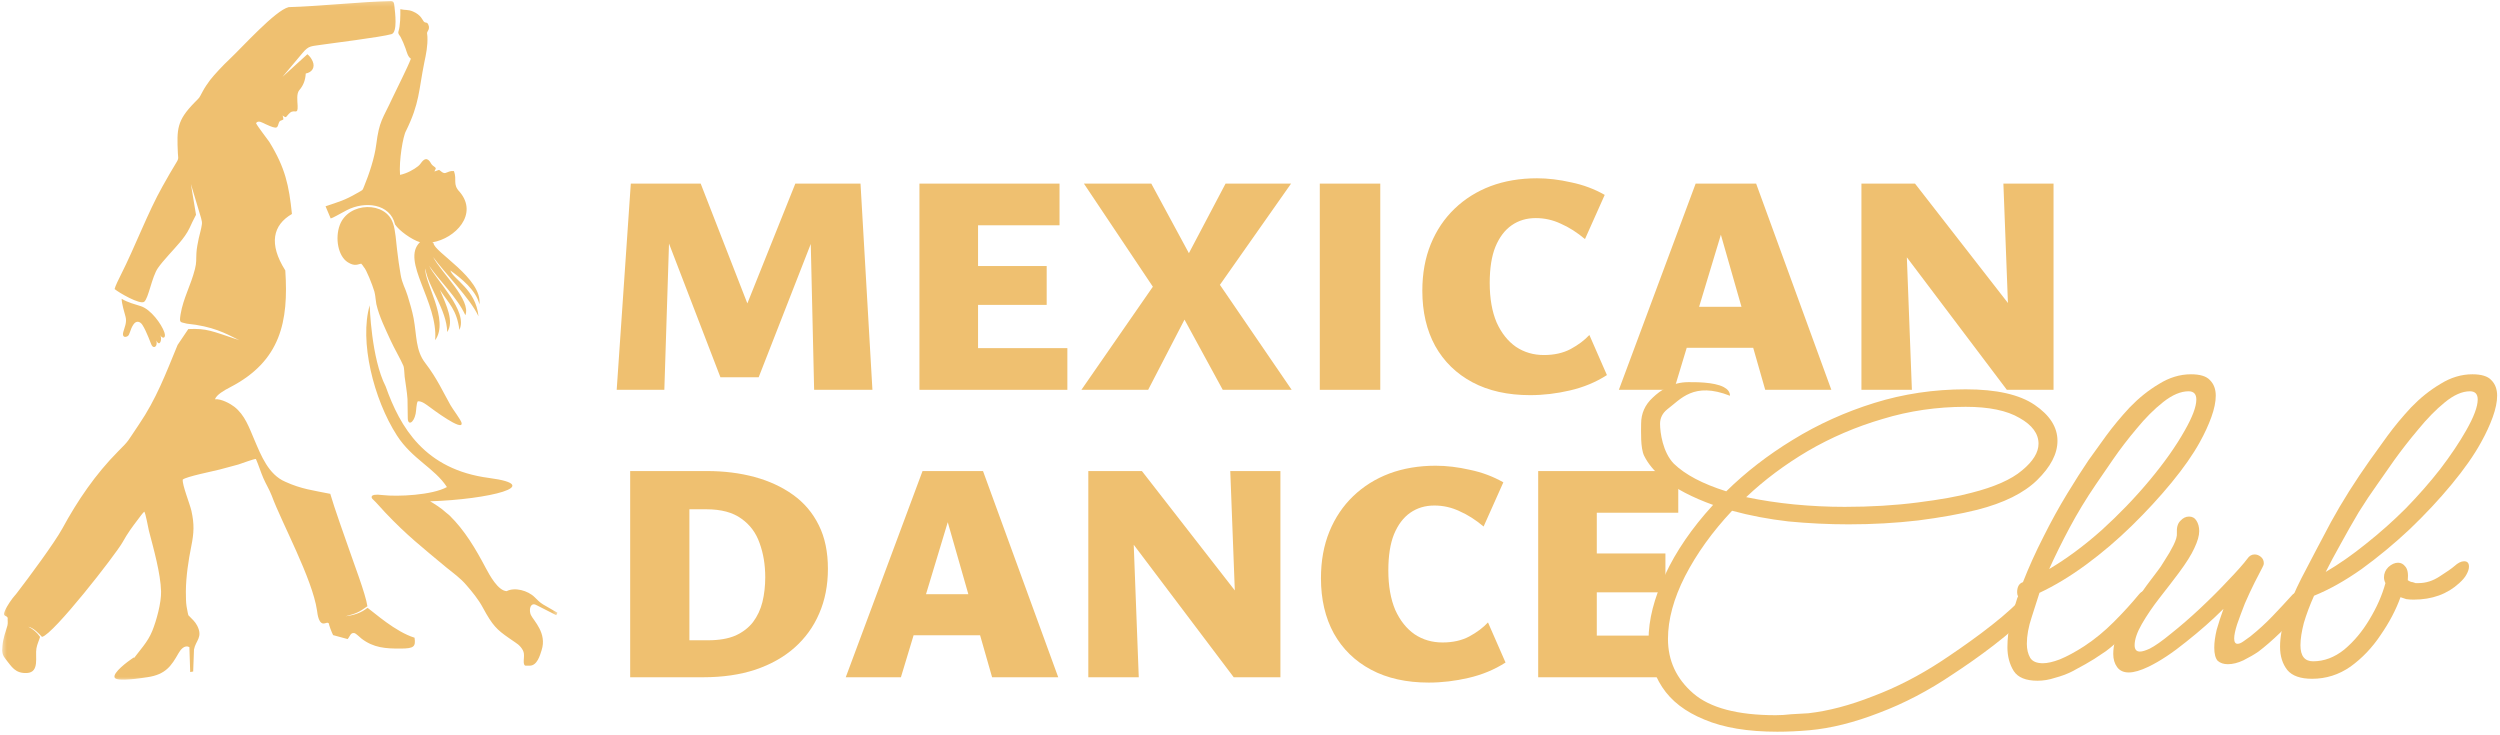 <?xml version="1.0" encoding="UTF-8"?> <svg xmlns="http://www.w3.org/2000/svg" width="541" height="159" viewBox="0 0 541 159" fill="none"><path d="M402.813 84.356V39.733H412.036L413.732 84.356H402.813ZM439.502 84.356H434.28L406.95 48.142L407.154 39.733H414.41L439.638 72.149L439.502 84.356ZM444.385 39.733V84.356H435.23L433.534 39.733H444.385Z" fill="#EFC070"></path><path d="M381.993 84.356L371.211 46.65H373.652L362.259 84.356H350.323L366.938 39.733H380.027L396.303 84.356H381.993ZM358.054 75.269L361.513 66.385H382.197L386.605 75.269H358.054Z" fill="#EFC070"></path><path d="M331.122 85.51C326.285 85.51 322.125 84.583 318.644 82.729C315.163 80.876 312.473 78.253 310.574 74.863C308.72 71.472 307.793 67.493 307.793 62.927C307.793 59.175 308.404 55.806 309.624 52.822C310.845 49.839 312.563 47.284 314.779 45.159C316.994 43.034 319.593 41.407 322.577 40.276C325.606 39.146 328.952 38.581 332.614 38.581C334.965 38.581 337.429 38.875 340.006 39.463C342.628 40.005 345.047 40.909 347.262 42.175L342.99 51.737C341.272 50.291 339.531 49.183 337.768 48.414C336.05 47.601 334.242 47.194 332.343 47.194C330.354 47.194 328.613 47.714 327.121 48.754C325.629 49.793 324.454 51.353 323.595 53.433C322.781 55.467 322.374 58.067 322.374 61.232C322.374 64.577 322.871 67.425 323.866 69.776C324.906 72.082 326.307 73.845 328.07 75.066C329.834 76.242 331.846 76.829 334.106 76.829C336.321 76.829 338.243 76.4 339.87 75.541C341.543 74.637 342.9 73.619 343.939 72.489L347.737 81.169C345.341 82.707 342.674 83.814 339.735 84.493C336.841 85.171 333.97 85.51 331.122 85.51Z" fill="#EFC070"></path><path d="M285.602 84.356V39.733H298.69V84.356H285.602Z" fill="#EFC070"></path><path d="M234.016 84.356L249.478 62.044L234.558 39.733H249.139L257.277 54.788L265.211 39.733H279.385L263.99 61.638L279.52 84.356H264.601L256.327 69.165L248.46 84.356H234.016Z" fill="#EFC070"></path><path d="M230.977 84.356H198.968V39.733H229.282V48.752H211.65V75.336H230.977V84.356ZM203.037 65.978V57.569H226.502V65.978H203.037Z" fill="#EFC070"></path><path d="M176.178 84.356L175.297 46.175L179.23 43.124L164.175 81.643H155.901L142.338 46.379L143.22 39.733H151.629L163.7 70.725H159.699L172.109 39.733H186.215L188.792 84.356H176.178ZM133.454 84.356L136.506 39.733H145.186L143.762 84.356H133.454Z" fill="#EFC070"></path><path d="M361.767 146.558H360.871H356.87H348.868H332.863V101.935H363.177V110.954H345.545V137.538H355.209H357.858H359.421L361.767 146.558ZM336.932 128.179V119.77H360.397V128.179H336.932Z" fill="#EFC070"></path><path d="M309.184 147.711C304.346 147.711 300.187 146.784 296.706 144.93C293.224 143.077 290.534 140.455 288.635 137.064C286.782 133.673 285.855 129.694 285.855 125.128C285.855 121.376 286.465 118.008 287.686 115.024C288.907 112.04 290.625 109.485 292.84 107.36C295.055 105.235 297.655 103.608 300.639 102.478C303.668 101.347 307.014 100.782 310.676 100.782C313.027 100.782 315.491 101.076 318.068 101.664C320.69 102.206 323.109 103.111 325.324 104.376L321.052 113.939C319.334 112.492 317.593 111.384 315.83 110.616C314.112 109.802 312.303 109.395 310.404 109.395C308.415 109.395 306.675 109.915 305.183 110.955C303.691 111.994 302.515 113.554 301.656 115.634C300.842 117.668 300.435 120.268 300.435 123.433C300.435 126.778 300.933 129.627 301.927 131.978C302.967 134.283 304.369 136.047 306.132 137.267C307.895 138.443 309.907 139.03 312.168 139.03C314.383 139.03 316.304 138.601 317.932 137.742C319.605 136.838 320.961 135.821 322.001 134.69L325.799 143.371C323.402 144.908 320.735 146.016 317.796 146.694C314.903 147.372 312.032 147.711 309.184 147.711Z" fill="#EFC070"></path><path d="M235.511 146.558V101.935H244.734L246.429 146.558H235.511ZM272.199 146.558H266.977L239.648 110.344L239.851 101.935H247.107L272.335 134.351L272.199 146.558ZM277.082 101.935V146.558H267.927L266.231 101.935H277.082Z" fill="#EFC070"></path><path d="M214.691 146.558L203.908 108.852H206.35L194.957 146.558H183.021L199.636 101.935H212.724L229 146.558H214.691ZM190.752 137.47L194.211 128.586H214.895L219.303 137.47H190.752Z" fill="#EFC070"></path><path d="M136.369 146.558V101.935H152.984C156.691 101.935 160.127 102.364 163.292 103.223C166.457 104.082 169.237 105.371 171.633 107.089C174.03 108.807 175.883 110.999 177.194 113.667C178.506 116.289 179.161 119.431 179.161 123.093C179.161 126.665 178.528 129.897 177.262 132.791C176.042 135.639 174.256 138.103 171.905 140.183C169.599 142.217 166.773 143.8 163.428 144.93C160.127 146.015 156.375 146.558 152.17 146.558H136.369ZM149.186 138.555H153.255C155.606 138.555 157.573 138.216 159.155 137.538C160.738 136.815 162.004 135.843 162.953 134.622C163.902 133.356 164.581 131.909 164.988 130.282C165.394 128.609 165.598 126.823 165.598 124.924C165.598 122.212 165.191 119.748 164.377 117.532C163.609 115.317 162.297 113.554 160.444 112.243C158.59 110.886 156.058 110.208 152.848 110.208H149.186V138.555Z" fill="#EFC070"></path><mask id="mask0_3450_1438" style="mask-type:luminance" maskUnits="userSpaceOnUse" x="0" y="0" width="121" height="148"><path d="M0.38 0.19H120.639V147.445H0.38V0.19Z" fill="white"></path></mask><g mask="url(#mask0_3450_1438)"><path fill-rule="evenodd" clip-rule="evenodd" d="M9.086 137.825C11.549 137.324 25.064 119.938 26.5 117.382C27.644 115.326 28.61 114.035 29.931 112.302C30.341 111.772 30.78 111.126 31.22 110.715C31.514 111.067 32.042 114.093 32.217 114.827C33.214 118.645 34.768 124.138 34.856 127.986C34.914 130.453 33.859 134.3 32.951 136.532C32.423 137.825 31.806 138.765 31.015 139.822L29.05 142.348L28.934 142.29C28.788 142.377 28.64 142.465 28.494 142.584C27.849 143.024 24.242 145.608 24.829 146.665C25.327 147.576 30.78 146.723 31.895 146.548C35.882 145.96 37.083 144.081 38.637 141.349C39.078 140.586 39.897 139.499 40.982 140.027L41.159 145.432L41.804 145.314L41.979 140.557C42.361 138.559 43.944 137.942 42.684 135.416C42.156 134.417 41.629 134.065 40.982 133.36C40.719 133.095 40.748 133.214 40.632 132.597C40.425 131.685 40.279 130.776 40.25 129.836C40.221 129.218 40.221 128.601 40.221 127.986C40.25 124.724 40.778 121.259 41.393 118.205C41.979 115.326 42.067 113.447 41.422 110.54C41.101 109.101 39.401 104.899 39.547 103.783C40.308 103.137 45.909 102.021 47.521 101.61C48.84 101.258 50.218 100.905 51.566 100.523C52.211 100.317 55.056 99.26 55.377 99.318C55.963 100.64 56.403 102.109 56.96 103.401C57.546 104.782 58.251 105.839 58.808 107.278C60.948 113.094 67.603 125.254 68.6 132.096C68.717 132.978 68.981 135.27 70.3 134.887C70.828 134.741 70.798 134.682 71.151 134.887C71.209 135.329 71.737 136.767 72.088 137.443L75.225 138.294C75.723 137.766 75.84 136.826 76.691 137.003C77.073 137.091 77.893 137.942 78.245 138.206C80.825 140.175 83.404 140.379 86.806 140.35C89.532 140.321 90.001 139.969 89.707 138C85.544 136.709 80.913 132.509 79.741 131.685C79.682 131.627 79.593 131.598 79.534 131.539C78.128 132.626 76.662 133.124 74.785 133.36C77.102 132.743 77.63 132.538 79.505 131.187C79.154 128.601 76.339 121.288 75.519 118.821C74.785 116.735 72.235 109.57 71.472 106.867C67.867 106.133 65.2 105.839 61.739 104.254C58.103 102.697 56.52 98.613 55.085 95.266C53.913 92.534 53.003 89.803 50.688 88.011C49.895 87.394 47.93 86.278 46.524 86.395C46.846 85.427 48.517 84.458 49.837 83.782C60.771 78.114 62.471 69.537 61.739 58.524C58.103 52.766 59.042 48.712 63.176 46.304C62.532 40.108 61.739 36.348 58.281 30.709C57.634 29.768 55.788 27.448 55.406 26.655C55.876 25.892 56.902 26.626 57.459 26.861C60.302 28.183 59.951 27.566 60.362 26.538C60.567 26.009 60.8 26.157 61.27 25.892C61.418 25.804 61.182 25.099 61.153 24.98C61.358 25.158 61.476 25.245 61.71 25.333C61.827 25.362 61.856 25.362 61.946 25.274C62.179 25.07 62.267 24.834 62.736 24.424C63.704 23.541 64.495 25.01 64.407 22.895C64.349 21.779 64.144 20.253 64.759 19.519C65.55 18.608 66.078 17.492 66.165 15.905C67.486 15.671 68.247 14.614 67.661 13.262C67.34 12.558 66.987 12.116 66.518 11.734L61.124 16.639L65.463 11.471C66.9 9.767 67.279 10.061 70.037 9.62C71.766 9.357 82.467 8.034 84.724 7.388C86.072 7.006 85.485 2.629 85.369 1.514C85.281 0.573 85.193 0.221 84.549 0.221C78.42 0.369 68.923 1.367 62.471 1.543C59.57 2.248 52.563 10.091 49.543 12.939C48.429 13.967 46.378 16.14 45.469 17.315C44.883 18.109 44.326 18.901 43.827 19.842C42.976 21.427 43.329 20.928 42.067 22.22C38.256 26.127 38.256 27.919 38.491 33.147C38.52 33.998 38.725 34.233 38.285 34.967C37.23 36.671 36.205 38.492 35.179 40.312C31.983 45.982 29.286 53.296 26.09 59.61C25.767 60.226 24.918 61.959 24.799 62.547C25.68 63.31 30.283 65.983 31.191 65.308C32.129 64.632 32.861 59.873 34.182 57.994C35.296 56.378 37.553 54.088 38.931 52.443C39.605 51.65 40.454 50.535 41.013 49.359C41.276 48.772 41.95 47.332 42.419 46.481L41.305 39.814L43.504 47.156C43.65 47.655 43.769 48.184 43.679 48.595C43.562 49.507 43.212 50.651 43.005 51.592C42.801 52.589 42.565 53.706 42.507 54.735C42.419 56.261 42.565 56.73 42.185 58.23C41.276 61.812 39.664 64.515 39.078 68.01C38.754 70.037 39.019 69.624 40.425 70.037C46.084 70.623 48.694 72.062 51.772 73.62C45.703 71.593 44.766 71.034 40.748 71.211L38.433 74.648C35.853 80.904 33.829 86.337 30.047 91.888C27.409 95.765 28.143 95.089 25.534 97.704C20.667 102.609 16.767 108.335 13.483 114.387C11.812 117.44 6.272 124.931 3.692 128.28C3.487 128.543 3.31 128.778 3.135 128.954C2.666 129.483 1.522 131.039 1.053 132.215C0.849 132.714 0.73 133.066 1.199 133.302C1.464 133.418 1.668 133.537 1.668 133.8C1.61 133.977 1.756 134.857 1.61 135.358C1.17 136.914 0.701 137.942 0.525 139.822C0.379 141.349 0.584 141.848 1.289 142.73C2.49 144.198 3.252 145.785 5.861 145.637C8.617 145.461 7.561 142.054 7.884 140.292C8.06 139.351 8.441 138.617 8.675 137.825C8.001 136.855 7.121 136.121 6.126 135.623C7.298 135.885 8.412 137.091 9.086 137.825ZM80.561 107.925C80.561 107.925 79.564 106.721 82.788 107.132C86.042 107.514 93.548 107.161 96.714 105.399C94.075 101.316 89.18 99.349 85.896 94.238C80.825 86.366 77.746 73.795 80.004 66.071C80.004 66.159 80.327 77.526 83.464 83.636C86.599 92.476 91.906 101.61 105.832 103.431C118.057 105.047 105.832 108.072 93.08 108.483C94.017 109.04 95.425 109.893 96.626 111.009C96.862 111.215 97.037 111.303 97.271 111.538C100.554 114.739 102.93 118.762 105.129 122.933C105.948 124.462 107.767 127.838 109.643 127.926C111.374 127.016 114.246 127.78 115.712 129.248C116.269 129.806 116.768 130.334 117.529 130.805L120.637 132.597L120.373 133.124L116.269 131.039C115.975 130.893 115.742 130.776 115.623 130.776C114.569 130.687 114.509 132.303 114.891 133.095C115.477 134.33 118.41 137.003 117.206 140.703C116.856 141.818 116.24 144.052 114.628 144.052H113.777C113.395 144.052 113.366 143.581 113.337 143.288C113.308 142.73 113.454 142.083 113.366 141.408C113.249 140.467 112.31 139.499 111.52 139.028C111.021 138.676 110.552 138.352 110.112 138.06C107.532 136.267 106.595 135.387 104.484 131.481C103.545 129.719 102.137 128.015 100.965 126.664C99.53 124.989 98.18 124.109 96.539 122.758C91.437 118.498 87.978 115.797 83.345 110.892C82.173 109.658 81.733 109.04 80.561 107.925ZM81.088 63.458L81.117 63.545C81.263 64.221 81.295 65.072 81.441 65.806C82.056 68.538 83.493 71.387 84.549 73.707C85.31 75.382 86.718 77.791 87.275 79.113C87.509 79.641 87.48 80.846 87.567 81.519C87.773 83.165 88.066 84.662 88.183 86.366L88.241 90.391C88.212 92.182 89.532 91.594 89.943 89.538C90.089 88.833 90.089 87.306 90.412 86.837C91.29 86.748 92.346 87.629 92.844 87.982C93.314 88.334 100.379 93.65 99.88 91.477C99.734 90.86 97.976 88.541 97.477 87.659C95.953 84.985 94.603 81.903 92.025 78.554C89.914 75.822 90.206 72.68 89.503 68.861C89.18 67.187 88.71 65.66 88.212 64.015C87.684 62.253 87.039 61.46 86.689 59.404C86.395 57.612 86.132 55.938 85.925 54.03C85.75 52.501 85.544 49.653 85.076 48.42C83.581 43.484 75.402 43.632 73.525 48.712C72.469 51.563 73.172 55.41 75.225 56.73C76.779 57.729 77.453 57.172 78.157 57.054C78.333 57.231 78.537 57.465 78.743 57.817C79.242 58.259 80.59 61.635 81.001 63.045C81.03 63.193 81.088 63.339 81.088 63.458ZM93.812 52.589C93.812 54.47 104.425 60.226 103.75 65.866C103.018 62.811 99.851 60.255 97.448 58.522C98.093 60.461 102.988 62.634 103.545 68.45C101.758 64.573 96.393 59.287 93.725 55.615C95.512 59.051 102.021 64.955 100.702 68.215C98.971 64.396 94.985 60.638 92.874 57.525C94.311 60.578 101.376 67.305 99.411 71.387C98.854 67.07 97.154 65.689 95.189 62.724C96.656 66.159 98.297 69.566 96.772 71.858C96.714 67.07 92.521 61.871 92.054 58.111C91.672 60.901 97.329 69.272 94.165 73.62C94.868 65.366 86.66 56.438 90.88 52.414C89.063 51.855 86.366 49.917 85.485 48.566C84.43 44.043 78.948 43.455 75.049 45.482C73.32 46.393 72 47.186 71.56 47.273L70.446 44.631H70.475C73.349 43.661 74.609 43.338 77.189 41.841C78.566 41.046 78.391 41.311 78.773 40.371C79.857 37.758 81.059 34.146 81.411 31.326C82.085 26.038 82.788 25.833 84.899 21.252C85.925 19.048 88.212 14.614 88.917 12.704C88.241 12.264 88.066 11.352 87.744 10.443C87.45 9.59 87.039 8.681 86.689 8.005C86.395 7.505 86.101 7.359 86.219 6.829C86.629 5.626 86.66 3.305 86.629 1.983C87.655 2.248 88.241 2.012 89.357 2.483C91.174 3.247 91.437 4.421 91.76 4.715C92.112 5.038 92.434 4.685 92.698 5.361C92.932 5.86 92.844 6.331 92.582 6.712C92.288 7.182 92.463 7.24 92.492 7.916C92.582 9.914 92.2 11.734 91.818 13.525C90.588 19.606 90.821 22.309 87.861 28.329C87.216 29.416 86.307 34.79 86.57 37.845C88.095 37.522 89.59 36.671 90.471 35.966C90.969 35.555 90.969 35.407 91.32 34.996C92.492 33.616 93.138 35.203 93.372 35.526C93.695 35.966 94.046 36.025 94.311 36.377C94.223 36.817 94.134 36.73 94.017 37.111L95.014 36.759C95.337 36.936 95.836 37.58 96.393 37.434C97.066 37.228 97.329 36.936 98.239 37.023C98.942 38.99 97.886 39.872 99.469 41.517C103.575 46.335 98.533 51.621 93.548 52.443L93.812 52.589ZM30.811 70.3C31.748 71.739 32.686 74.5 32.803 74.677C33.272 75.587 34.182 74.942 33.829 73.678C34.593 75.265 35.15 73.326 34.68 72.533C35.15 73.384 36.028 73.267 35.559 71.887C34.943 70.125 32.657 66.953 30.458 66.248C29.109 65.806 27.761 65.514 26.324 64.661C26.353 65.777 26.91 67.599 27.175 68.567C27.497 69.772 26.939 70.859 26.677 71.858C26.441 72.709 26.823 73.149 27.586 72.767C28.143 72.475 28.083 71.357 28.904 70.183C29.491 69.33 30.312 69.537 30.811 70.3Z" fill="#EFC070"></path></g><path d="M500.339 146.889C497.817 146.889 496.03 146.259 494.979 144.998C493.928 143.666 493.403 141.985 493.403 139.953C493.403 137.921 493.823 135.609 494.664 133.017C495.575 130.354 496.696 127.727 498.027 125.135C499.989 121.351 502.126 117.288 504.438 112.944C506.82 108.6 509.623 104.151 512.845 99.597C513.896 98.125 515.158 96.374 516.629 94.342C518.17 92.24 519.887 90.173 521.779 88.141C523.74 86.109 525.842 84.428 528.084 83.097C530.326 81.695 532.638 80.995 535.021 80.995C536.982 80.995 538.349 81.415 539.119 82.256C539.96 83.097 540.38 84.218 540.38 85.619C540.38 86.95 540.065 88.491 539.435 90.243C538.804 91.995 537.963 93.816 536.912 95.708C535.371 98.51 533.234 101.558 530.501 104.851C527.839 108.074 524.826 111.297 521.463 114.52C518.1 117.673 514.632 120.545 511.059 123.138C507.486 125.66 504.052 127.587 500.76 128.918C499.849 130.95 499.113 132.912 498.553 134.803C498.062 136.695 497.817 138.307 497.817 139.638C497.817 141.95 498.728 143.106 500.549 143.106C502.931 143.106 505.174 142.265 507.275 140.584C509.377 138.832 511.199 136.66 512.74 134.068C514.352 131.405 515.508 128.778 516.209 126.186C515.998 125.765 515.893 125.345 515.893 124.924C515.893 124.084 516.209 123.348 516.839 122.717C517.54 122.087 518.24 121.772 518.941 121.772C519.572 121.772 520.097 122.052 520.517 122.612C521.008 123.173 521.183 124.154 521.043 125.555C521.463 125.835 521.814 125.975 522.094 125.975C522.304 126.045 522.514 126.116 522.724 126.186C522.935 126.186 523.145 126.186 523.355 126.186C524.966 126.186 526.508 125.695 527.979 124.714C529.521 123.733 530.572 122.998 531.132 122.507C531.903 121.807 532.603 121.456 533.234 121.456C533.935 121.456 534.285 121.842 534.285 122.612C534.285 123.103 534.11 123.663 533.759 124.294C533.479 124.854 532.954 125.485 532.183 126.186C529.591 128.568 526.298 129.759 522.304 129.759C521.744 129.759 521.218 129.724 520.728 129.654C520.307 129.514 519.887 129.373 519.466 129.233C518.486 131.966 517.049 134.698 515.158 137.431C513.336 140.163 511.164 142.44 508.642 144.262C506.119 146.014 503.352 146.889 500.339 146.889ZM514.422 104.851C513.161 106.603 511.83 108.6 510.428 110.842C509.097 113.084 507.801 115.361 506.54 117.673C505.279 119.915 504.193 121.947 503.282 123.768C506.154 122.087 509.062 120.055 512.005 117.673C515.017 115.291 517.89 112.733 520.623 110.001C523.355 107.198 525.842 104.361 528.084 101.488C530.326 98.546 532.183 95.778 533.654 93.186C535.336 90.243 536.177 88.001 536.177 86.46C536.177 85.269 535.616 84.673 534.495 84.673C532.814 84.673 530.992 85.479 529.03 87.09C527.138 88.632 525.247 90.558 523.355 92.87C521.463 95.112 519.712 97.355 518.1 99.597C516.559 101.768 515.333 103.52 514.422 104.851Z" fill="#EFC070"></path><path d="M460.67 145.52C459.549 145.52 458.708 145.134 458.148 144.364C457.587 143.593 457.307 142.647 457.307 141.526C457.307 139.704 457.798 137.813 458.778 135.851C459.759 133.819 460.95 131.787 462.352 129.755C463.753 127.724 465.294 125.622 466.976 123.45C467.326 123.029 467.817 122.294 468.447 121.243C469.148 120.192 469.778 119.106 470.339 117.985C470.899 116.864 471.145 115.988 471.075 115.357C471.005 114.166 471.25 113.291 471.81 112.73C472.371 112.099 473.001 111.784 473.702 111.784C474.403 111.784 474.928 112.064 475.278 112.625C475.699 113.256 475.909 114.026 475.909 114.937C475.909 115.918 475.559 117.144 474.858 118.615C474.227 120.017 473.106 121.803 471.495 123.975C470.234 125.657 468.833 127.478 467.291 129.44C465.82 131.332 464.559 133.189 463.508 135.01C462.457 136.832 461.931 138.373 461.931 139.634C461.931 140.545 462.317 141.001 463.087 141.001C463.578 141.001 464.278 140.79 465.189 140.37C466.31 139.81 467.852 138.724 469.813 137.112C471.845 135.501 473.947 133.679 476.119 131.647C478.361 129.545 480.393 127.513 482.215 125.552C484.106 123.59 485.473 122.048 486.313 120.927C486.734 120.297 487.259 119.982 487.89 119.982C488.38 119.982 488.836 120.157 489.256 120.507C489.676 120.857 489.887 121.313 489.887 121.873C489.887 122.154 489.782 122.469 489.571 122.819C489.151 123.59 488.59 124.676 487.89 126.077C487.189 127.478 486.489 128.985 485.788 130.596C485.157 132.208 484.597 133.714 484.106 135.115C483.686 136.447 483.476 137.462 483.476 138.163C483.476 138.934 483.721 139.319 484.212 139.319C484.562 139.319 484.982 139.144 485.473 138.794C486.033 138.373 486.524 138.023 486.944 137.743C488.696 136.341 490.307 134.87 491.778 133.329C493.32 131.717 494.721 130.211 495.982 128.81C496.262 128.459 496.613 128.284 497.033 128.284C497.383 128.284 497.699 128.494 497.979 128.915C498.329 129.265 498.504 129.72 498.504 130.281C498.504 130.912 498.329 131.437 497.979 131.857C496.858 133.329 495.387 134.975 493.565 136.797C491.743 138.548 490.132 139.95 488.731 141.001C487.82 141.631 486.734 142.262 485.473 142.892C484.282 143.453 483.161 143.733 482.11 143.733C481.199 143.733 480.463 143.488 479.903 142.997C479.412 142.437 479.167 141.491 479.167 140.16C479.167 139.039 479.342 137.743 479.692 136.271C480.113 134.8 480.603 133.294 481.164 131.752C478.782 134.134 476.084 136.517 473.071 138.899C470.129 141.281 467.431 143.068 464.979 144.259C463.227 145.099 461.791 145.52 460.67 145.52Z" fill="#EFC070"></path><path d="M440.921 147.31C438.398 147.31 436.682 146.609 435.771 145.208C434.86 143.737 434.405 142.02 434.405 140.058C434.405 138.237 434.615 136.415 435.035 134.593C435.526 132.702 435.981 131.125 436.402 129.864C436.472 129.584 436.577 129.303 436.717 129.023C436.577 128.813 436.507 128.533 436.507 128.182C436.507 126.991 436.927 126.256 437.768 125.975C439.029 122.752 440.5 119.495 442.182 116.202C443.863 112.838 445.58 109.721 447.332 106.848C449.083 103.975 450.624 101.558 451.956 99.597C453.007 98.125 454.268 96.374 455.739 94.342C457.281 92.24 458.997 90.173 460.889 88.141C462.851 86.109 464.952 84.428 467.195 83.097C469.437 81.695 471.749 80.995 474.131 80.995C476.093 80.995 477.459 81.415 478.23 82.256C479.07 83.097 479.491 84.218 479.491 85.619C479.491 86.95 479.175 88.491 478.545 90.243C477.914 91.995 477.073 93.816 476.023 95.708C474.551 98.37 472.519 101.278 469.927 104.431C467.335 107.584 464.462 110.702 461.309 113.784C458.156 116.867 454.863 119.67 451.43 122.192C447.997 124.714 444.634 126.746 441.341 128.288C440.921 129.619 440.36 131.37 439.66 133.542C438.959 135.644 438.609 137.571 438.609 139.323C438.609 140.514 438.854 141.53 439.344 142.37C439.835 143.141 440.746 143.526 442.077 143.526C443.058 143.526 444.284 143.246 445.755 142.686C447.296 142.055 449.048 141.109 451.01 139.848C453.252 138.377 455.389 136.625 457.421 134.593C459.453 132.561 461.274 130.565 462.886 128.603C463.236 128.182 463.551 127.972 463.831 127.972C464.182 127.972 464.497 128.217 464.777 128.708C465.128 129.128 465.303 129.619 465.303 130.179C465.303 130.88 465.128 131.44 464.777 131.861C463.726 133.332 462.29 134.944 460.468 136.695C458.717 138.447 457.14 139.848 455.739 140.899C455.038 141.389 454.198 141.95 453.217 142.58C452.236 143.211 450.624 144.122 448.382 145.313C447.261 145.873 446.035 146.329 444.704 146.679C443.443 147.1 442.182 147.31 440.921 147.31ZM453.532 104.851C451.43 107.934 449.539 111.052 447.857 114.205C446.175 117.358 444.704 120.335 443.443 123.138C447.226 120.896 451.01 118.093 454.793 114.73C458.577 111.297 462.045 107.689 465.198 103.905C468.351 100.122 470.873 96.549 472.765 93.186C474.446 90.243 475.287 88.001 475.287 86.46C475.287 85.269 474.726 84.673 473.605 84.673C471.924 84.673 470.102 85.444 468.14 86.985C466.179 88.526 464.252 90.453 462.36 92.765C460.468 95.007 458.752 97.249 457.21 99.491C455.669 101.733 454.443 103.52 453.532 104.851Z" fill="#EFC070"></path><path d="M384.596 158.343C378.22 158.343 372.965 157.468 368.831 155.716C364.698 154.034 361.65 151.687 359.688 148.675C357.726 145.662 356.745 142.264 356.745 138.48C356.745 134.136 357.937 129.442 360.319 124.398C362.701 119.283 366.134 114.273 370.618 109.369C370.618 109.369 370.653 109.334 370.723 109.264C368.551 108.493 366.519 107.617 364.628 106.636C362.736 105.656 361.054 104.535 359.583 103.273C357.902 101.872 356.64 100.331 355.8 98.649C354.959 96.968 355.138 93.257 355.138 91.716C355.138 89.474 355.979 87.582 357.66 86.041C359.342 84.43 361.899 82.699 365.332 82.699C366.74 82.699 370.842 82.633 373.003 83.759C373.828 84.189 374.371 84.793 374.371 85.642C366.485 82.545 363.708 86.392 360.813 88.563C359.762 89.404 359.237 90.455 359.237 91.716C359.237 93.608 359.828 97.879 362.21 100.331C364.663 102.713 368.446 104.71 373.561 106.321C377.765 102.187 382.564 98.474 387.959 95.181C393.424 91.818 399.309 89.156 405.615 87.194C411.92 85.232 418.506 84.251 425.373 84.251C432.029 84.251 437.003 85.372 440.296 87.614C443.589 89.856 445.236 92.449 445.236 95.391C445.236 98.194 443.764 101.031 440.822 103.904C437.949 106.706 433.64 108.843 427.895 110.315C424.252 111.226 419.978 111.996 415.073 112.627C410.239 113.187 405.229 113.468 400.045 113.468C395.701 113.468 391.357 113.257 387.013 112.837C382.739 112.347 378.675 111.576 374.822 110.525C370.548 115.079 367.15 119.808 364.628 124.713C362.175 129.547 360.949 134.066 360.949 138.27C360.949 142.964 362.771 146.888 366.414 150.041C370.058 153.194 376.013 154.77 384.28 154.77C385.331 154.77 386.452 154.7 387.643 154.56C388.835 154.49 390.061 154.42 391.322 154.35C395.666 153.859 400.325 152.633 405.299 150.671C410.344 148.78 415.319 146.222 420.223 142.999C425.198 139.706 432.736 134.407 436.869 130.133C437.36 129.643 437.85 129.398 438.341 129.398C438.831 129.398 439.217 129.573 439.497 129.923C439.847 130.273 440.022 130.694 440.022 131.184C440.022 131.675 439.812 132.13 439.392 132.55C435.398 137.034 427.79 142.509 422.535 145.942C417.35 149.445 412.061 152.213 406.666 154.245C401.271 156.346 396.226 157.608 391.532 158.028C389.15 158.238 386.838 158.343 384.596 158.343ZM377.87 107.582C381.233 108.283 384.701 108.808 388.274 109.159C391.917 109.509 395.561 109.684 399.204 109.684C404.809 109.684 410.064 109.369 414.968 108.738C419.943 108.108 423.831 107.407 426.634 106.636C431.608 105.375 435.252 103.764 437.564 101.802C439.946 99.84 441.137 97.913 441.137 96.022C441.137 93.85 439.771 91.993 437.038 90.452C434.306 88.84 430.417 88.035 425.373 88.035C419.137 88.035 413.147 88.91 407.401 90.662C401.656 92.344 396.261 94.656 391.217 97.598C386.242 100.541 381.793 103.869 377.87 107.582Z" fill="#EFC070"></path></svg> 